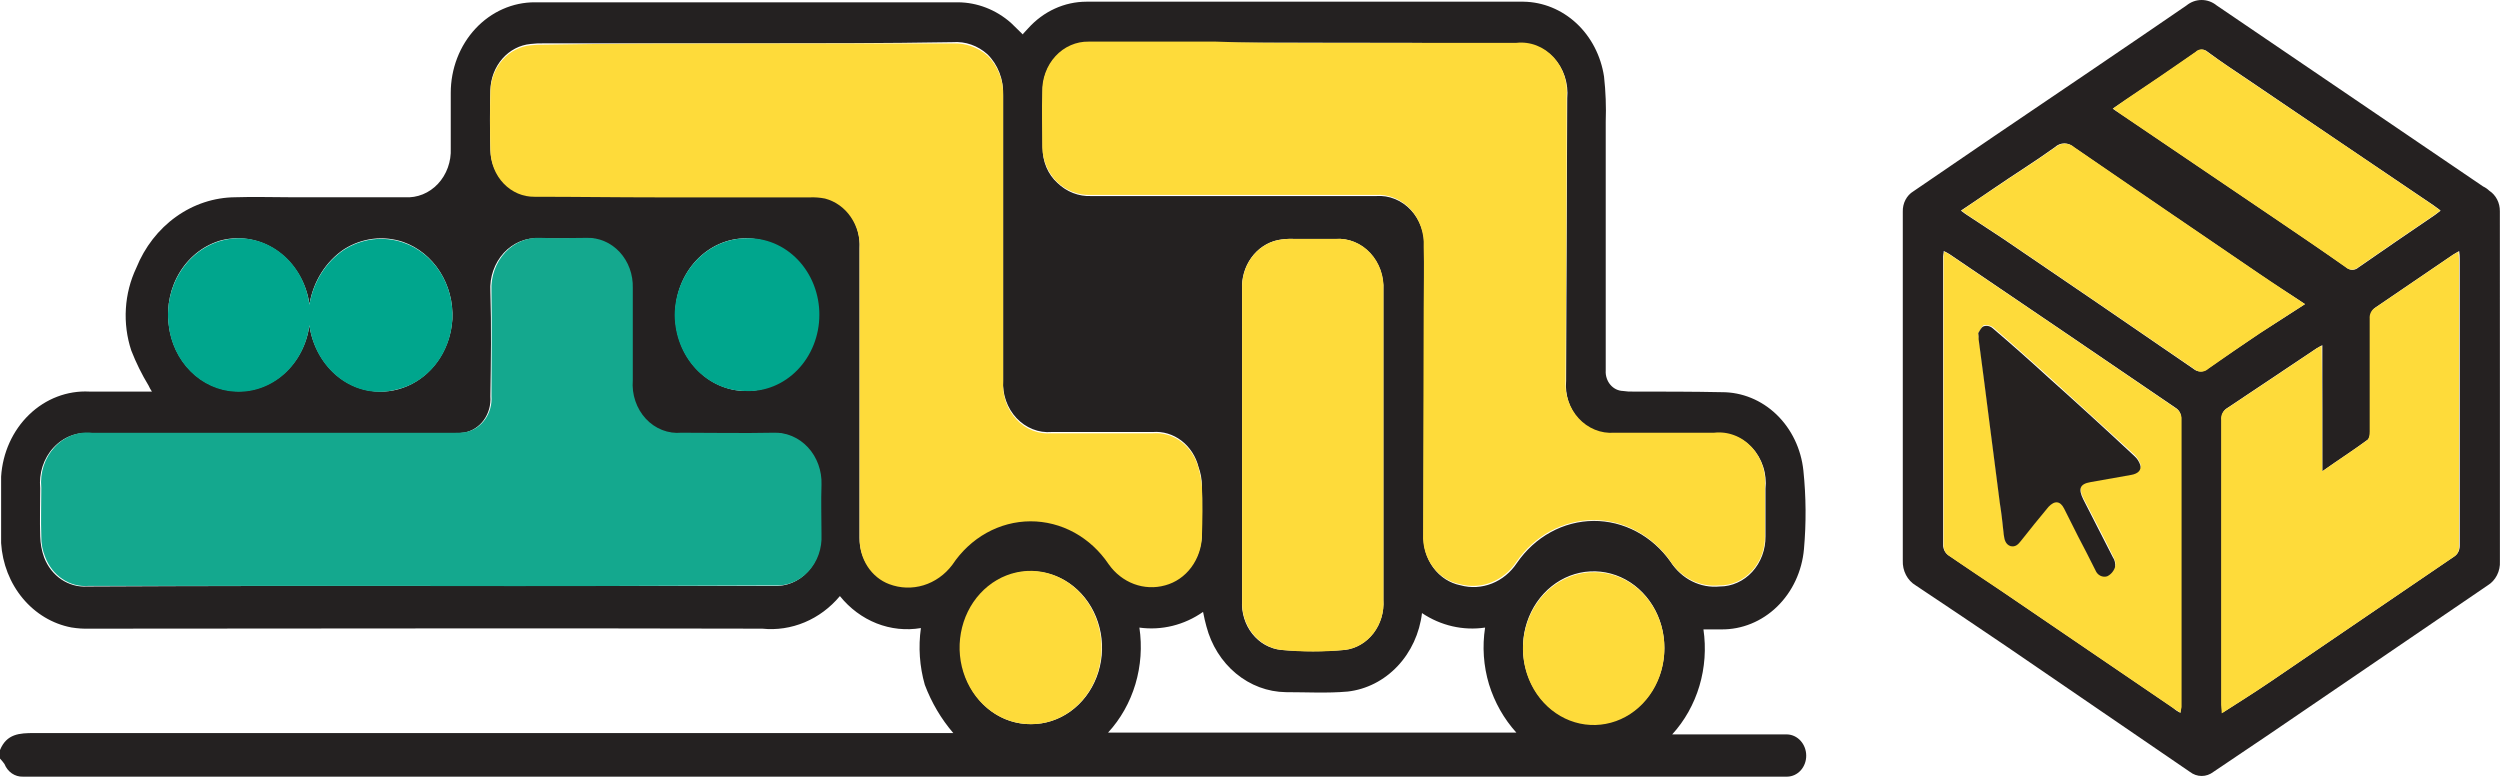 <svg width="103" height="32" viewBox="0 0 103 32" fill="none" xmlns="http://www.w3.org/2000/svg">
<path d="M0 31.252V30.902C0.276 30.23 0.805 30.202 1.404 30.202H39.276C38.777 29.621 38.379 28.947 38.102 28.213C37.886 27.457 37.831 26.658 37.941 25.876C37.327 25.98 36.699 25.913 36.115 25.683C35.532 25.452 35.012 25.065 34.604 24.558C34.205 25.036 33.708 25.406 33.152 25.639C32.597 25.872 31.999 25.962 31.406 25.901C22.178 25.875 12.928 25.901 3.7 25.901C3.446 25.909 3.192 25.892 2.941 25.851C2.168 25.705 1.463 25.283 0.938 24.653C0.413 24.023 0.099 23.221 0.046 22.375V19.639C0.106 18.657 0.521 17.739 1.201 17.083C1.88 16.427 2.771 16.086 3.682 16.133H6.259C6.206 16.055 6.16 15.972 6.121 15.885C5.844 15.428 5.605 14.945 5.409 14.442C5.226 13.889 5.15 13.302 5.186 12.716C5.221 12.13 5.368 11.558 5.616 11.036C5.962 10.178 6.531 9.446 7.254 8.93C7.977 8.413 8.822 8.134 9.689 8.127C10.448 8.101 11.23 8.127 11.99 8.127H16.684C16.934 8.143 17.184 8.102 17.418 8.007C17.652 7.912 17.865 7.765 18.043 7.575C18.221 7.385 18.36 7.156 18.451 6.904C18.542 6.652 18.583 6.383 18.571 6.112V3.825C18.571 3.333 18.661 2.846 18.836 2.392C19.011 1.938 19.267 1.526 19.59 1.18C19.913 0.833 20.296 0.559 20.717 0.373C21.138 0.187 21.589 0.092 22.044 0.095H39.464C40.26 0.099 41.032 0.397 41.65 0.941C41.811 1.09 41.974 1.264 42.133 1.413C42.156 1.413 42.156 1.413 42.156 1.388L42.363 1.164C42.675 0.818 43.047 0.543 43.457 0.356C43.868 0.168 44.31 0.071 44.756 0.07H62.773C63.572 0.082 64.343 0.397 64.949 0.96C65.555 1.524 65.957 2.301 66.086 3.153C66.155 3.772 66.178 4.396 66.156 5.018V15.263C66.149 15.369 66.162 15.476 66.195 15.577C66.227 15.678 66.278 15.771 66.345 15.85C66.411 15.929 66.492 15.992 66.582 16.037C66.672 16.081 66.769 16.105 66.868 16.108C67.005 16.129 67.144 16.137 67.282 16.133C68.502 16.133 69.722 16.133 70.941 16.158C71.771 16.155 72.573 16.483 73.193 17.079C73.813 17.676 74.207 18.499 74.3 19.391C74.411 20.465 74.419 21.548 74.323 22.624C74.242 23.536 73.847 24.381 73.216 24.994C72.586 25.606 71.766 25.94 70.918 25.931H70.182C70.296 26.71 70.24 27.509 70.016 28.26C69.792 29.012 69.407 29.696 68.894 30.258H73.634C73.843 30.265 74.041 30.36 74.187 30.523C74.332 30.685 74.415 30.902 74.416 31.128C74.418 31.355 74.338 31.574 74.191 31.738C74.044 31.901 73.844 31.994 73.634 31.998H0.943C0.783 32.004 0.624 31.957 0.489 31.864C0.354 31.771 0.247 31.636 0.184 31.476C0.127 31.397 0.066 31.322 0 31.252ZM53.776 1.761H44.871C44.617 1.75 44.364 1.796 44.128 1.896C43.891 1.995 43.677 2.147 43.497 2.341C43.318 2.535 43.178 2.767 43.085 3.022C42.993 3.278 42.951 3.551 42.961 3.825V6.112C42.957 6.382 43.009 6.649 43.112 6.894C43.216 7.139 43.368 7.356 43.559 7.53C43.942 7.905 44.446 8.101 44.963 8.077H56.699C56.963 8.058 57.228 8.1 57.476 8.201C57.724 8.302 57.949 8.458 58.136 8.661C58.324 8.863 58.469 9.106 58.562 9.374C58.656 9.642 58.695 9.928 58.678 10.214V12.726C58.678 15.834 58.654 18.942 58.654 22.05C58.633 22.535 58.776 23.011 59.055 23.39C59.334 23.77 59.732 24.027 60.173 24.114C60.601 24.231 61.052 24.206 61.467 24.041C61.881 23.877 62.24 23.582 62.497 23.194C62.863 22.661 63.338 22.227 63.885 21.927C64.432 21.626 65.036 21.467 65.65 21.462C66.264 21.458 66.87 21.607 67.421 21.899C67.972 22.191 68.453 22.617 68.826 23.144C69.05 23.492 69.355 23.77 69.711 23.949C70.067 24.128 70.46 24.202 70.85 24.163C71.1 24.164 71.348 24.11 71.578 24.006C71.809 23.902 72.018 23.75 72.193 23.558C72.369 23.366 72.507 23.138 72.601 22.888C72.694 22.638 72.741 22.37 72.738 22.1V20.137C72.77 19.831 72.738 19.522 72.644 19.232C72.55 18.941 72.397 18.678 72.195 18.46C71.994 18.243 71.75 18.077 71.482 17.976C71.213 17.874 70.927 17.84 70.644 17.874H66.525C66.255 17.899 65.983 17.858 65.728 17.757C65.473 17.655 65.242 17.494 65.052 17.285C64.861 17.077 64.715 16.825 64.623 16.549C64.532 16.273 64.498 15.978 64.524 15.686C64.547 11.807 64.547 7.928 64.57 4.049C64.598 3.748 64.564 3.443 64.47 3.158C64.376 2.872 64.224 2.612 64.026 2.398C63.828 2.184 63.588 2.02 63.323 1.918C63.059 1.817 62.777 1.78 62.498 1.811C59.575 1.761 56.675 1.761 53.776 1.761ZM30.765 1.786H22.389C22.212 1.782 22.036 1.791 21.86 1.812C21.418 1.853 21.005 2.068 20.699 2.416C20.394 2.764 20.217 3.221 20.203 3.7C20.18 4.521 20.18 5.341 20.203 6.162C20.215 6.672 20.412 7.157 20.753 7.51C21.093 7.864 21.549 8.058 22.021 8.051C23.724 8.051 25.426 8.076 27.13 8.076H33.365C33.574 8.068 33.782 8.085 33.987 8.126C34.414 8.237 34.791 8.507 35.052 8.889C35.313 9.271 35.441 9.74 35.412 10.214V22.151C35.41 22.561 35.526 22.961 35.745 23.295C35.963 23.63 36.274 23.882 36.632 24.016C37.089 24.188 37.583 24.203 38.048 24.061C38.513 23.918 38.927 23.625 39.232 23.22C39.6 22.67 40.083 22.221 40.642 21.911C41.2 21.601 41.819 21.438 42.447 21.436C43.076 21.433 43.695 21.591 44.256 21.897C44.817 22.203 45.303 22.647 45.675 23.195C45.939 23.572 46.301 23.857 46.714 24.012C47.128 24.166 47.575 24.185 47.999 24.065C48.424 23.951 48.802 23.691 49.077 23.322C49.351 22.954 49.506 22.498 49.518 22.026C49.518 21.354 49.541 20.683 49.518 20.012C49.516 19.748 49.47 19.487 49.38 19.242C49.269 18.802 49.02 18.418 48.675 18.155C48.331 17.892 47.913 17.766 47.493 17.799H43.329C43.063 17.821 42.796 17.781 42.546 17.681C42.295 17.581 42.068 17.425 41.878 17.223C41.688 17.02 41.541 16.776 41.446 16.506C41.351 16.237 41.311 15.949 41.328 15.661V3.9C41.339 3.588 41.287 3.277 41.175 2.989C41.063 2.701 40.894 2.443 40.68 2.234C40.282 1.877 39.772 1.699 39.256 1.737C36.426 1.786 33.596 1.786 30.765 1.786ZM17.738 24.14H31.87C32.127 24.155 32.385 24.111 32.626 24.012C32.867 23.912 33.086 23.759 33.268 23.562C33.45 23.364 33.592 23.128 33.684 22.868C33.776 22.608 33.817 22.329 33.803 22.051C33.803 21.351 33.78 20.659 33.803 19.987C33.815 19.703 33.771 19.419 33.676 19.154C33.581 18.889 33.435 18.648 33.249 18.447C33.063 18.246 32.84 18.089 32.595 17.986C32.349 17.883 32.087 17.836 31.824 17.849C30.558 17.873 29.293 17.873 28.027 17.849C27.758 17.873 27.488 17.835 27.234 17.735C26.981 17.635 26.751 17.476 26.56 17.27C26.37 17.064 26.223 16.816 26.13 16.542C26.038 16.268 26.002 15.976 26.025 15.685V11.881C26.032 11.608 25.986 11.337 25.893 11.083C25.799 10.83 25.659 10.6 25.48 10.406C25.301 10.213 25.088 10.062 24.854 9.96C24.619 9.859 24.368 9.811 24.115 9.817C23.494 9.817 22.85 9.843 22.228 9.817C21.958 9.799 21.687 9.843 21.433 9.946C21.18 10.05 20.95 10.21 20.758 10.417C20.567 10.624 20.418 10.873 20.322 11.147C20.227 11.421 20.186 11.713 20.203 12.006C20.249 13.448 20.226 14.89 20.203 16.332C20.229 16.683 20.132 17.03 19.932 17.307C19.731 17.583 19.442 17.768 19.121 17.825C18.969 17.846 18.815 17.854 18.661 17.85H3.751C3.469 17.817 3.183 17.854 2.915 17.956C2.648 18.058 2.405 18.224 2.204 18.441C2.003 18.657 1.85 18.92 1.755 19.209C1.661 19.499 1.627 19.807 1.657 20.112C1.657 20.784 1.634 21.43 1.657 22.101C1.664 22.399 1.719 22.694 1.819 22.971C1.963 23.344 2.211 23.66 2.528 23.874C2.846 24.087 3.217 24.189 3.59 24.165C8.33 24.14 13.024 24.14 17.738 24.14ZM51.173 18.296V24.736C51.141 25.236 51.292 25.73 51.593 26.111C51.894 26.493 52.322 26.731 52.784 26.776C53.657 26.85 54.534 26.85 55.407 26.776C55.867 26.72 56.289 26.474 56.585 26.089C56.881 25.704 57.028 25.211 56.995 24.712V11.956C57.009 11.675 56.968 11.393 56.874 11.13C56.781 10.867 56.637 10.628 56.453 10.428C56.268 10.229 56.047 10.074 55.804 9.973C55.56 9.872 55.3 9.828 55.039 9.843H53.291C53.075 9.833 52.857 9.85 52.644 9.892C52.213 9.984 51.826 10.241 51.556 10.615C51.285 10.99 51.149 11.457 51.171 11.931L51.173 18.296ZM12.745 13.399C12.809 13.831 12.952 14.244 13.165 14.616C13.378 14.987 13.658 15.309 13.988 15.562C14.418 15.886 14.92 16.08 15.443 16.125C15.965 16.171 16.49 16.066 16.962 15.821C17.435 15.576 17.839 15.2 18.134 14.731C18.428 14.262 18.602 13.717 18.638 13.152C18.671 12.455 18.49 11.766 18.124 11.191C17.758 10.616 17.227 10.186 16.613 9.969C16.21 9.832 15.784 9.788 15.364 9.839C14.944 9.891 14.539 10.037 14.174 10.268C13.804 10.517 13.486 10.847 13.24 11.236C12.995 11.626 12.828 12.067 12.75 12.53C12.684 12.095 12.537 11.678 12.317 11.307C12.097 10.935 11.809 10.616 11.471 10.369C11.132 10.122 10.751 9.952 10.349 9.871C9.948 9.789 9.536 9.797 9.137 9.894C8.44 10.081 7.831 10.54 7.427 11.182C7.023 11.825 6.854 12.606 6.951 13.375C7.034 14.108 7.355 14.784 7.856 15.285C8.358 15.786 9.007 16.079 9.69 16.111C10.42 16.149 11.137 15.893 11.703 15.391C12.268 14.89 12.64 14.179 12.748 13.398L12.745 13.399ZM45.653 30.182H62.473C61.963 29.62 61.578 28.94 61.347 28.193C61.12 27.439 61.064 26.637 61.186 25.856C60.281 25.99 59.362 25.779 58.586 25.259C58.487 26.091 58.131 26.863 57.575 27.45C57.02 28.037 56.298 28.404 55.526 28.492C54.674 28.567 53.823 28.517 52.971 28.517C52.229 28.506 51.51 28.236 50.922 27.748C50.333 27.259 49.906 26.579 49.704 25.807C49.658 25.633 49.612 25.457 49.566 25.21C48.79 25.754 47.861 25.983 46.943 25.857C47.059 26.636 47.003 27.435 46.779 28.186C46.554 28.938 46.169 29.622 45.653 30.182ZM30.742 9.817C29.971 9.817 29.231 10.146 28.683 10.733C28.136 11.32 27.826 12.117 27.82 12.951C27.82 13.788 28.128 14.591 28.676 15.184C29.224 15.776 29.967 16.109 30.742 16.109C31.517 16.109 32.26 15.776 32.808 15.184C33.356 14.591 33.664 13.788 33.664 12.951C33.655 12.119 33.343 11.324 32.796 10.738C32.25 10.152 31.512 9.821 30.742 9.817ZM68.572 26.701C68.574 26.077 68.406 25.466 68.086 24.946C67.767 24.426 67.312 24.021 66.78 23.781C66.247 23.541 65.66 23.477 65.093 23.598C64.527 23.719 64.007 24.019 63.599 24.46C63.19 24.901 62.913 25.464 62.8 26.076C62.689 26.688 62.747 27.322 62.97 27.898C63.192 28.474 63.567 28.965 64.048 29.31C64.53 29.655 65.095 29.837 65.672 29.834C66.441 29.832 67.177 29.501 67.72 28.914C68.264 28.327 68.57 27.531 68.572 26.701ZM42.478 29.834C43.055 29.837 43.62 29.655 44.102 29.31C44.583 28.965 44.958 28.474 45.18 27.898C45.403 27.322 45.461 26.688 45.349 26.076C45.237 25.464 44.96 24.901 44.551 24.46C44.143 24.019 43.623 23.719 43.056 23.598C42.49 23.477 41.903 23.541 41.37 23.781C40.837 24.021 40.383 24.426 40.064 24.946C39.745 25.466 39.576 26.077 39.578 26.701C39.575 27.113 39.647 27.523 39.792 27.904C39.936 28.286 40.15 28.633 40.42 28.925C40.69 29.217 41.011 29.447 41.364 29.604C41.718 29.76 42.096 29.838 42.478 29.834Z" fill="#242121"/>
<path d="M53.777 1.765H62.476C62.755 1.734 63.037 1.771 63.301 1.872C63.565 1.974 63.806 2.138 64.004 2.352C64.202 2.566 64.354 2.826 64.448 3.112C64.542 3.397 64.576 3.702 64.547 4.003C64.547 7.883 64.524 11.762 64.501 15.64C64.48 15.931 64.516 16.224 64.609 16.499C64.701 16.773 64.847 17.023 65.037 17.231C65.228 17.439 65.457 17.599 65.71 17.703C65.963 17.806 66.233 17.849 66.503 17.828H70.622C70.904 17.796 71.19 17.832 71.457 17.934C71.725 18.036 71.968 18.202 72.169 18.419C72.37 18.636 72.523 18.899 72.618 19.188C72.712 19.477 72.746 19.786 72.716 20.091V22.055C72.723 22.326 72.679 22.596 72.587 22.848C72.495 23.101 72.356 23.33 72.18 23.523C72.004 23.716 71.793 23.868 71.561 23.97C71.328 24.073 71.079 24.123 70.828 24.119C70.438 24.157 70.044 24.083 69.689 23.904C69.333 23.725 69.028 23.448 68.803 23.1C68.429 22.575 67.948 22.151 67.397 21.861C66.846 21.571 66.241 21.422 65.628 21.427C65.015 21.432 64.412 21.59 63.864 21.889C63.318 22.187 62.842 22.619 62.475 23.149C62.217 23.536 61.858 23.83 61.443 23.994C61.029 24.158 60.579 24.184 60.151 24.069C59.708 23.986 59.309 23.73 59.029 23.349C58.749 22.969 58.608 22.491 58.632 22.006C58.632 18.897 58.656 15.789 58.656 12.681C58.656 11.836 58.679 10.99 58.656 10.169C58.671 9.884 58.63 9.599 58.536 9.332C58.443 9.065 58.297 8.822 58.11 8.62C57.923 8.418 57.699 8.261 57.452 8.159C57.205 8.058 56.94 8.014 56.676 8.031H44.942C44.425 8.055 43.921 7.859 43.538 7.484C43.173 7.115 42.958 6.606 42.94 6.066C42.94 5.297 42.917 4.55 42.94 3.779C42.936 3.507 42.982 3.236 43.077 2.984C43.171 2.731 43.311 2.502 43.49 2.309C43.668 2.116 43.88 1.965 44.114 1.863C44.347 1.761 44.598 1.71 44.85 1.715H50.094C51.339 1.765 52.558 1.765 53.777 1.765Z" fill="#FEDB3A"/>
<path d="M30.767 1.792H39.258C39.773 1.765 40.279 1.942 40.682 2.289C40.897 2.498 41.066 2.756 41.178 3.044C41.289 3.332 41.341 3.643 41.33 3.955V15.713C41.311 16.001 41.35 16.29 41.444 16.561C41.538 16.831 41.686 17.076 41.876 17.279C42.066 17.483 42.294 17.639 42.546 17.738C42.797 17.836 43.065 17.875 43.331 17.852H47.496C47.917 17.819 48.335 17.944 48.679 18.207C49.023 18.471 49.272 18.855 49.383 19.294C49.453 19.545 49.499 19.803 49.521 20.064C49.544 20.735 49.544 21.407 49.521 22.078C49.51 22.551 49.355 23.006 49.081 23.375C48.807 23.744 48.428 24.004 48.002 24.117C47.579 24.235 47.132 24.215 46.719 24.061C46.305 23.906 45.943 23.623 45.678 23.247C45.308 22.697 44.823 22.25 44.262 21.942C43.701 21.635 43.08 21.476 42.451 21.478C41.822 21.481 41.202 21.645 40.643 21.956C40.084 22.268 39.602 22.719 39.235 23.272C38.93 23.677 38.517 23.97 38.051 24.113C37.586 24.255 37.092 24.239 36.636 24.067C36.277 23.933 35.967 23.681 35.748 23.347C35.529 23.012 35.413 22.612 35.416 22.202V10.27C35.444 9.797 35.317 9.327 35.056 8.945C34.796 8.563 34.419 8.293 33.992 8.181C33.787 8.14 33.578 8.124 33.37 8.132H27.131C25.428 8.132 23.726 8.107 22.023 8.107C21.55 8.114 21.095 7.92 20.754 7.566C20.414 7.212 20.216 6.728 20.205 6.218C20.182 5.397 20.182 4.577 20.205 3.756C20.219 3.277 20.395 2.819 20.701 2.471C21.006 2.123 21.419 1.908 21.861 1.867C22.037 1.846 22.214 1.837 22.39 1.842C25.175 1.792 27.96 1.792 30.767 1.792Z" fill="#FEDB3A"/>
<path d="M17.741 24.141H3.635C3.262 24.169 2.89 24.069 2.572 23.856C2.254 23.642 2.006 23.326 1.863 22.952C1.75 22.678 1.695 22.381 1.702 22.082C1.679 21.41 1.702 20.764 1.702 20.093C1.672 19.788 1.705 19.479 1.8 19.19C1.895 18.901 2.048 18.638 2.249 18.421C2.449 18.204 2.693 18.038 2.96 17.936C3.228 17.834 3.513 17.798 3.796 17.831H18.707C18.861 17.835 19.015 17.827 19.168 17.805C19.488 17.749 19.777 17.564 19.978 17.287C20.178 17.011 20.275 16.663 20.249 16.313C20.249 14.871 20.273 13.429 20.249 11.986C20.234 11.695 20.276 11.403 20.373 11.131C20.47 10.858 20.618 10.611 20.809 10.404C21 10.198 21.229 10.037 21.482 9.933C21.734 9.829 22.004 9.784 22.274 9.8C22.895 9.825 23.539 9.8 24.161 9.8C24.414 9.791 24.666 9.838 24.901 9.939C25.137 10.039 25.351 10.191 25.53 10.384C25.709 10.578 25.849 10.809 25.942 11.063C26.035 11.318 26.079 11.59 26.071 11.864V15.668C26.048 15.958 26.084 16.25 26.177 16.523C26.269 16.796 26.416 17.044 26.606 17.25C26.796 17.456 27.026 17.614 27.279 17.714C27.532 17.814 27.802 17.853 28.07 17.828C29.335 17.828 30.601 17.854 31.867 17.828C32.129 17.818 32.391 17.866 32.636 17.97C32.88 18.073 33.102 18.23 33.288 18.431C33.474 18.632 33.619 18.872 33.715 19.136C33.811 19.401 33.856 19.683 33.846 19.967C33.822 20.666 33.846 21.359 33.846 22.031C33.86 22.309 33.819 22.587 33.727 22.848C33.635 23.108 33.493 23.344 33.311 23.541C33.128 23.738 32.91 23.892 32.669 23.991C32.428 24.091 32.17 24.135 31.913 24.12C27.15 24.144 22.425 24.153 17.738 24.145L17.741 24.141Z" fill="#14A88E"/>
<path d="M51.174 18.299V11.932C51.152 11.458 51.288 10.991 51.559 10.616C51.83 10.242 52.216 9.985 52.647 9.893C52.861 9.852 53.078 9.835 53.294 9.843H55.042C55.303 9.826 55.565 9.869 55.809 9.97C56.053 10.07 56.276 10.225 56.46 10.425C56.645 10.624 56.789 10.864 56.882 11.128C56.974 11.393 57.014 11.675 56.998 11.957V24.714C57.031 25.212 56.884 25.706 56.588 26.091C56.292 26.475 55.87 26.721 55.41 26.777C54.538 26.864 53.659 26.864 52.787 26.777C52.328 26.724 51.906 26.483 51.606 26.104C51.306 25.725 51.153 25.236 51.176 24.738L51.174 18.299Z" fill="#FEDB3A"/>
<path d="M12.747 13.4C12.646 14.188 12.276 14.905 11.71 15.412C11.143 15.918 10.421 16.177 9.687 16.136C9.004 16.104 8.355 15.811 7.854 15.31C7.352 14.809 7.031 14.133 6.948 13.4C6.844 12.569 7.05 11.728 7.521 11.061C7.991 10.394 8.688 9.957 9.456 9.845C10.225 9.733 11.004 9.955 11.621 10.464C12.238 10.972 12.643 11.724 12.747 12.555C12.825 12.092 12.992 11.651 13.237 11.261C13.483 10.871 13.801 10.542 14.171 10.293C14.536 10.06 14.942 9.914 15.362 9.862C15.783 9.811 16.209 9.855 16.612 9.993C17.228 10.203 17.762 10.628 18.129 11.203C18.495 11.777 18.674 12.467 18.637 13.163C18.6 13.86 18.349 14.523 17.924 15.048C17.498 15.573 16.923 15.929 16.289 16.061C15.891 16.162 15.478 16.171 15.077 16.085C14.676 15.999 14.296 15.821 13.965 15.563C13.637 15.31 13.36 14.988 13.151 14.616C12.942 14.245 12.804 13.831 12.747 13.4Z" fill="#00A68D"/>
<path d="M30.742 9.818C31.134 9.803 31.525 9.874 31.891 10.026C32.257 10.178 32.591 10.409 32.873 10.704C33.154 10.999 33.378 11.352 33.53 11.743C33.682 12.133 33.76 12.553 33.758 12.977C33.757 13.401 33.676 13.82 33.521 14.209C33.366 14.598 33.14 14.95 32.856 15.242C32.572 15.535 32.237 15.762 31.869 15.912C31.502 16.061 31.111 16.128 30.719 16.11C29.948 16.11 29.208 15.78 28.661 15.194C28.113 14.607 27.803 13.809 27.797 12.976C27.807 12.138 28.121 11.337 28.672 10.747C29.223 10.156 29.966 9.823 30.742 9.818Z" fill="#00A68D"/>
<path d="M68.573 26.708C68.575 27.331 68.406 27.942 68.087 28.462C67.768 28.982 67.313 29.388 66.781 29.628C66.248 29.868 65.661 29.932 65.094 29.811C64.528 29.69 64.008 29.39 63.599 28.948C63.191 28.507 62.913 27.945 62.801 27.333C62.689 26.721 62.748 26.087 62.971 25.511C63.193 24.935 63.568 24.444 64.049 24.099C64.531 23.754 65.096 23.571 65.673 23.574C66.054 23.573 66.432 23.652 66.784 23.809C67.137 23.966 67.457 24.197 67.727 24.488C67.996 24.779 68.21 25.125 68.355 25.506C68.5 25.887 68.574 26.296 68.573 26.708Z" fill="#FEDB3A"/>
<path d="M42.48 29.835C41.901 29.84 41.334 29.659 40.85 29.315C40.367 28.971 39.989 28.479 39.764 27.903C39.539 27.326 39.478 26.691 39.589 26.076C39.699 25.462 39.975 24.897 40.383 24.453C40.791 24.009 41.312 23.706 41.879 23.582C42.447 23.458 43.035 23.519 43.571 23.758C44.106 23.996 44.564 24.401 44.886 24.92C45.208 25.44 45.38 26.052 45.38 26.677C45.384 27.091 45.312 27.502 45.168 27.885C45.023 28.269 44.81 28.617 44.541 28.911C44.271 29.205 43.95 29.438 43.596 29.596C43.242 29.755 42.863 29.836 42.48 29.835Z" fill="#FEDB3A"/>
<path d="M102.996 15.963V23.124C103.007 23.325 102.965 23.524 102.875 23.7C102.786 23.876 102.652 24.021 102.49 24.119L93.516 30.236C92.734 30.758 91.975 31.28 91.192 31.802C91.051 31.911 90.882 31.97 90.709 31.97C90.535 31.97 90.366 31.911 90.225 31.802L82.699 26.653C81.456 25.808 80.191 24.962 78.925 24.117C78.758 24.017 78.619 23.869 78.526 23.689C78.432 23.509 78.387 23.304 78.395 23.098V8.727C78.389 8.556 78.426 8.387 78.503 8.237C78.58 8.088 78.694 7.965 78.832 7.882C79.937 7.136 81.041 6.365 82.146 5.619C84.792 3.829 87.438 2.039 90.085 0.224C90.264 0.078 90.482 0 90.706 0C90.93 0 91.148 0.078 91.327 0.224L102.304 7.682C102.396 7.726 102.482 7.784 102.557 7.857C102.692 7.944 102.803 8.068 102.88 8.216C102.957 8.364 102.996 8.532 102.994 8.702L102.996 15.963ZM95.681 19.419V14.222C95.566 14.272 95.52 14.321 95.451 14.347C94.231 15.167 92.991 15.988 91.769 16.808C91.691 16.852 91.627 16.921 91.586 17.006C91.545 17.09 91.529 17.186 91.54 17.28V29.017C91.537 29.134 91.545 29.252 91.563 29.367C92.253 28.919 92.898 28.522 93.519 28.099C96.05 26.383 98.581 24.642 101.112 22.927C101.184 22.881 101.244 22.816 101.284 22.737C101.324 22.658 101.344 22.569 101.342 22.479V10.666C101.344 10.558 101.336 10.45 101.318 10.343C101.203 10.418 101.135 10.442 101.065 10.492L97.89 12.655C97.818 12.7 97.758 12.766 97.718 12.845C97.677 12.923 97.657 13.013 97.66 13.103V17.753C97.669 17.877 97.636 18.001 97.568 18.102C96.965 18.549 96.344 18.946 95.676 19.419H95.681ZM89.836 29.365C89.836 29.266 89.859 29.191 89.859 29.117V17.181C89.856 17.112 89.837 17.044 89.805 16.983C89.773 16.923 89.729 16.871 89.676 16.831C86.568 14.718 83.44 12.579 80.311 10.465C80.236 10.419 80.159 10.377 80.081 10.341C80.081 10.44 80.057 10.515 80.057 10.565V22.502C80.064 22.571 80.084 22.637 80.116 22.698C80.147 22.758 80.19 22.81 80.241 22.852C81.001 23.374 81.806 23.896 82.565 24.418C84.889 26.01 87.214 27.576 89.538 29.168C89.625 29.25 89.724 29.317 89.832 29.365H89.836ZM94.968 12.531C94.3 12.083 93.679 11.71 93.08 11.288C90.526 9.547 87.995 7.831 85.441 6.066C85.333 5.964 85.194 5.908 85.05 5.908C84.906 5.908 84.767 5.964 84.659 6.066C83.83 6.663 82.979 7.186 82.151 7.757C81.714 8.056 81.276 8.354 80.791 8.677C80.88 8.749 80.972 8.816 81.068 8.876C81.551 9.199 82.057 9.522 82.541 9.845C85.141 11.611 87.764 13.401 90.365 15.192C90.45 15.264 90.555 15.303 90.664 15.303C90.772 15.303 90.877 15.264 90.963 15.192C91.653 14.694 92.387 14.222 93.103 13.723C93.721 13.327 94.321 12.954 94.963 12.531H94.968ZM87.047 4.476C87.143 4.55 87.243 4.616 87.346 4.675C89.463 6.117 91.58 7.535 93.697 8.977C94.686 9.648 95.676 10.319 96.666 11.016C96.736 11.081 96.826 11.117 96.919 11.117C97.012 11.117 97.101 11.081 97.172 11.016C98.208 10.295 99.266 9.573 100.325 8.853C100.394 8.803 100.463 8.753 100.554 8.679C100.439 8.579 100.347 8.53 100.255 8.455C97.701 6.739 95.147 4.998 92.616 3.283C92.064 2.91 91.488 2.537 90.96 2.139C90.891 2.079 90.806 2.046 90.718 2.046C90.63 2.046 90.545 2.079 90.477 2.139C89.533 2.811 88.567 3.457 87.6 4.103C87.416 4.226 87.254 4.326 87.047 4.476Z" fill="#252121"/>
<path d="M95.676 19.418C96.343 18.946 96.964 18.548 97.54 18.125C97.609 18.076 97.631 17.902 97.631 17.776V13.127C97.623 13.036 97.641 12.944 97.682 12.864C97.723 12.784 97.785 12.72 97.861 12.679L101.037 10.516C101.106 10.466 101.175 10.441 101.29 10.367C101.29 10.492 101.313 10.591 101.313 10.69V22.501C101.321 22.592 101.304 22.684 101.263 22.764C101.222 22.844 101.159 22.908 101.083 22.949C98.552 24.665 96.021 26.405 93.49 28.121C92.869 28.541 92.202 28.966 91.534 29.389C91.534 29.24 91.511 29.141 91.511 29.039V17.305C91.5 17.21 91.517 17.114 91.558 17.03C91.599 16.946 91.663 16.877 91.741 16.833C92.983 16.012 94.201 15.191 95.422 14.371C95.494 14.319 95.571 14.278 95.652 14.246C95.676 15.937 95.676 17.628 95.676 19.418Z" fill="#FEDB3A"/>
<path d="M89.835 29.364C89.72 29.289 89.628 29.239 89.559 29.19C87.235 27.598 84.91 26.032 82.586 24.44C81.804 23.919 81.022 23.396 80.262 22.874C80.211 22.833 80.168 22.78 80.136 22.72C80.105 22.66 80.085 22.593 80.078 22.524V10.591C80.077 10.516 80.084 10.44 80.101 10.367C80.18 10.404 80.257 10.445 80.331 10.492C83.46 12.605 86.567 14.719 89.696 16.858C89.747 16.899 89.79 16.952 89.822 17.012C89.853 17.072 89.873 17.139 89.88 17.208V29.141C89.858 29.215 89.858 29.265 89.835 29.364ZM81.503 13.725C81.518 13.79 81.526 13.857 81.526 13.924C81.825 16.186 82.101 18.449 82.4 20.687C82.447 21.107 82.516 21.558 82.562 21.98C82.585 22.179 82.608 22.378 82.838 22.452C83.045 22.527 83.162 22.377 83.275 22.228C83.644 21.756 84.011 21.308 84.403 20.836C84.633 20.563 84.863 20.588 85.05 20.911C85.257 21.284 85.439 21.681 85.626 22.055C85.856 22.527 86.109 23 86.338 23.447C86.354 23.498 86.38 23.545 86.413 23.585C86.446 23.625 86.486 23.657 86.531 23.68C86.576 23.703 86.625 23.717 86.675 23.719C86.724 23.722 86.774 23.714 86.821 23.695C86.896 23.66 86.963 23.609 87.019 23.545C87.074 23.481 87.117 23.405 87.145 23.323C87.191 23.223 87.121 23.024 87.053 22.903C86.664 22.107 86.247 21.311 85.833 20.516C85.626 20.096 85.695 19.894 86.132 19.816C86.684 19.717 87.26 19.618 87.812 19.518C88.088 19.468 88.249 19.294 88.18 19.098C88.125 18.966 88.047 18.848 87.951 18.748C86.754 17.654 85.581 16.585 84.384 15.491C83.625 14.819 82.889 14.148 82.106 13.477C81.989 13.403 81.851 13.377 81.718 13.402C81.62 13.501 81.551 13.674 81.503 13.725Z" fill="#FEDB3A"/>
<path d="M94.965 12.53C94.298 12.949 93.7 13.35 93.124 13.723C92.412 14.195 91.7 14.693 90.984 15.192C90.901 15.271 90.795 15.314 90.685 15.314C90.575 15.314 90.468 15.271 90.385 15.192C87.785 13.402 85.185 11.636 82.562 9.846C82.079 9.523 81.573 9.2 81.089 8.876C80.997 8.827 80.928 8.752 80.812 8.678C81.296 8.355 81.71 8.056 82.172 7.758C83.001 7.186 83.852 6.664 84.68 6.067C84.791 5.971 84.929 5.918 85.071 5.918C85.213 5.918 85.351 5.971 85.462 6.067C87.993 7.807 90.547 9.548 93.101 11.289C93.677 11.684 94.298 12.082 94.965 12.53Z" fill="#FEDB3A"/>
<path d="M87.051 4.475C87.258 4.326 87.419 4.227 87.58 4.102C88.547 3.456 89.49 2.809 90.457 2.138C90.522 2.072 90.609 2.035 90.698 2.035C90.788 2.035 90.874 2.072 90.94 2.138C91.492 2.536 92.044 2.907 92.596 3.281C95.15 4.998 97.705 6.738 100.236 8.453C100.327 8.528 100.419 8.578 100.535 8.677C100.443 8.752 100.373 8.802 100.305 8.851C99.246 9.573 98.188 10.294 97.153 11.014C97.08 11.075 96.991 11.108 96.9 11.108C96.808 11.108 96.719 11.075 96.646 11.014C95.657 10.315 94.667 9.647 93.678 8.975C91.561 7.533 89.444 6.115 87.327 4.674C87.241 4.599 87.148 4.532 87.051 4.475Z" fill="#FEDB3A"/>
<path d="M81.504 13.724C81.55 13.649 81.619 13.5 81.711 13.45C81.776 13.425 81.846 13.419 81.914 13.432C81.982 13.446 82.046 13.477 82.1 13.525C82.859 14.171 83.618 14.843 84.378 15.539C85.574 16.608 86.773 17.702 87.944 18.796C88.048 18.889 88.127 19.01 88.174 19.146C88.243 19.37 88.082 19.519 87.806 19.566C87.253 19.665 86.678 19.765 86.126 19.864C85.689 19.939 85.619 20.138 85.826 20.564C86.241 21.36 86.632 22.156 87.046 22.951C87.087 23.01 87.117 23.078 87.133 23.151C87.148 23.223 87.15 23.298 87.138 23.371C87.111 23.453 87.068 23.529 87.012 23.593C86.956 23.657 86.889 23.709 86.814 23.744C86.72 23.773 86.619 23.763 86.53 23.718C86.441 23.672 86.371 23.593 86.332 23.495C86.102 23.023 85.849 22.55 85.619 22.103C85.436 21.73 85.231 21.334 85.044 20.959C84.883 20.636 84.655 20.61 84.397 20.884C84.028 21.332 83.637 21.804 83.269 22.277C83.153 22.426 83.039 22.55 82.832 22.5C82.624 22.426 82.579 22.227 82.555 22.028C82.509 21.608 82.463 21.158 82.394 20.735C82.095 18.473 81.819 16.21 81.519 13.972C81.524 13.889 81.518 13.806 81.504 13.724Z" fill="#252120"/>
</svg>
